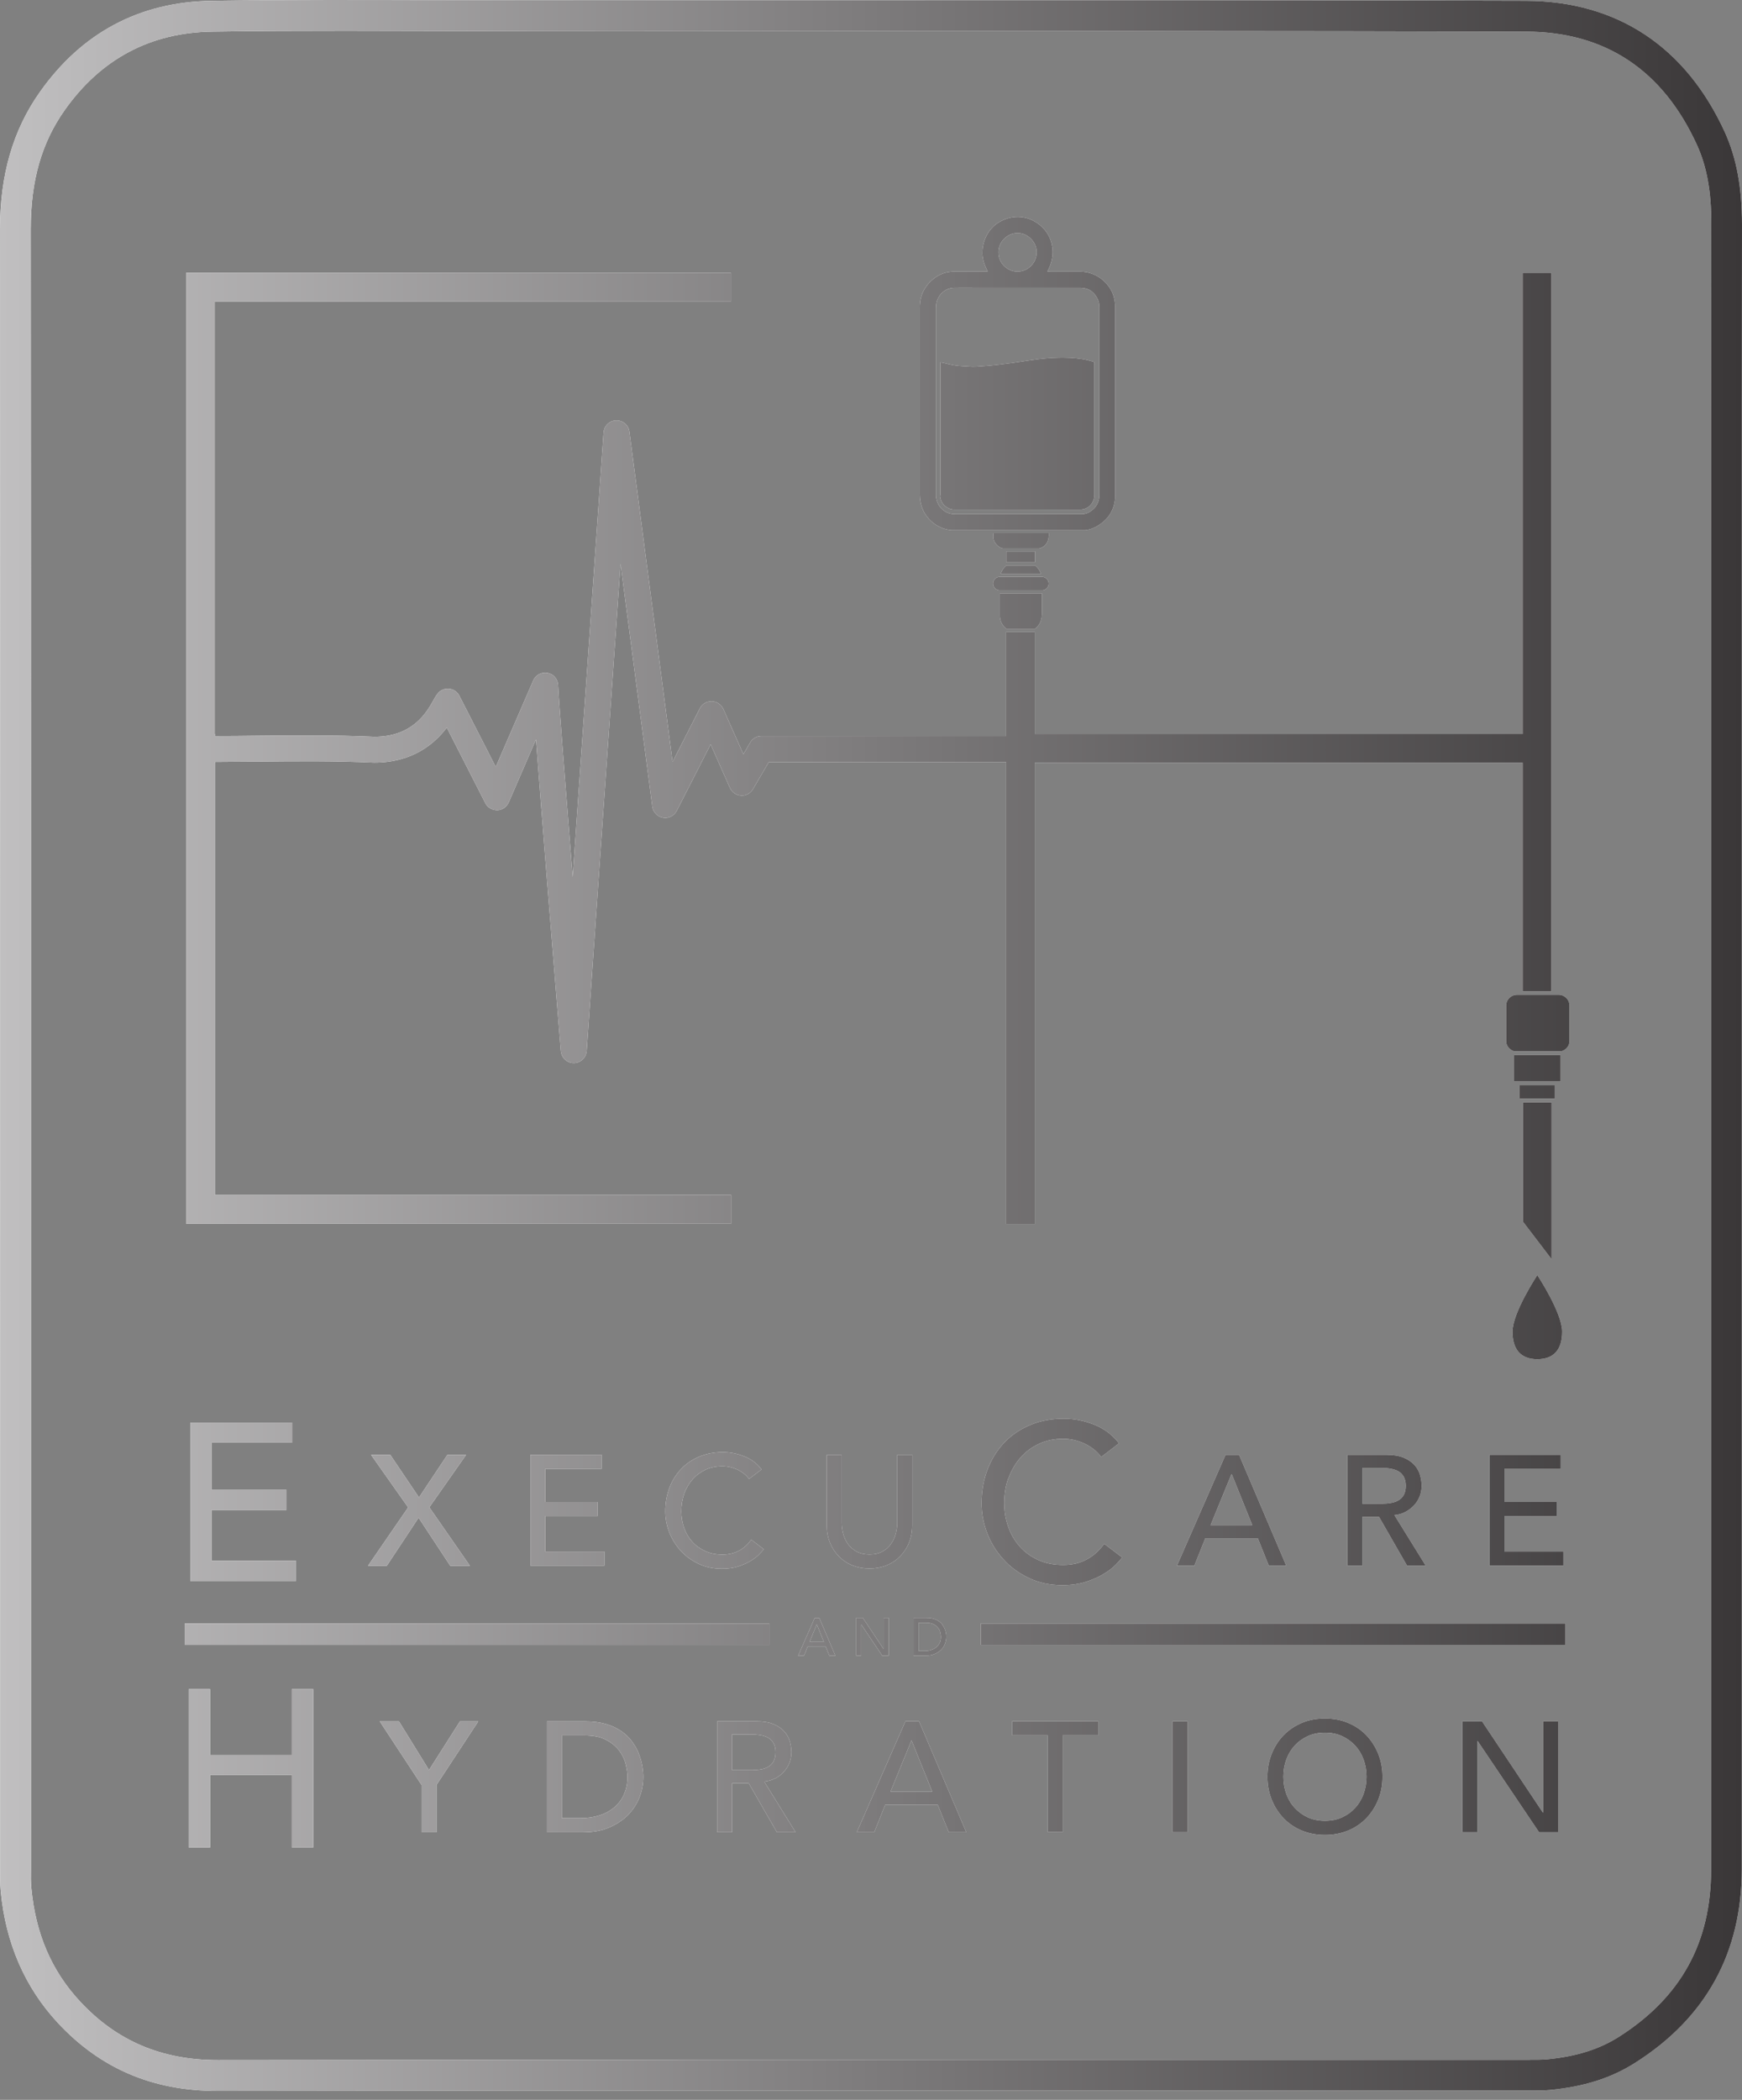 <svg width="78" height="94" viewBox="0 0 78 94" fill="none" xmlns="http://www.w3.org/2000/svg">
<rect x="0" y="0" width="78" height="94" fill="#808080" stroke="none"/>
<path d="M78 10.06C78 8.396 77.757 7.081 77.236 5.926C75.483 2.087 72.404 0.05 68.331 0.037C57.601 -0 46.697 0.009 36.149 0.014C30.699 0.014 25.25 0.027 19.8 0.009C16.414 -0 12.913 -0.014 9.467 0.037C6.255 0.087 3.67 1.457 1.789 4.115C0.586 5.812 0 7.821 0 10.258C0.014 32.627 0.014 46.715 0.009 65.295V83.337V83.654C0.009 83.976 0 84.312 0.032 84.657C0.252 86.979 1.112 88.96 2.585 90.547C4.498 92.602 6.841 93.6 9.747 93.6H9.765C24.33 93.577 39.137 93.581 53.455 93.581H68.253H68.491C68.78 93.581 69.082 93.586 69.393 93.558C70.93 93.411 72.147 93.025 73.227 92.335C76.389 90.326 77.991 87.411 77.991 83.668V48.591V25.596C77.991 20.562 77.991 16.653 78 10.06V10.06ZM68.51 92.207H53.46C39.137 92.202 24.33 92.202 9.765 92.22H9.751C7.244 92.22 5.23 91.365 3.592 89.604C2.311 88.229 1.597 86.57 1.405 84.528C1.377 84.257 1.382 83.972 1.386 83.673V65.295C1.386 46.71 1.391 32.627 1.377 10.253C1.377 8.083 1.862 6.386 2.91 4.91C4.526 2.634 6.74 1.457 9.49 1.416C11.476 1.384 13.48 1.379 15.476 1.379C16.931 1.379 18.377 1.384 19.8 1.388C25.25 1.407 30.704 1.398 36.154 1.393C46.701 1.388 57.605 1.384 68.327 1.416C71.877 1.425 74.454 3.136 75.987 6.497C76.426 7.462 76.632 8.593 76.627 10.051C76.618 16.644 76.618 20.552 76.618 25.592V32.59V83.673C76.618 86.956 75.268 89.406 72.495 91.172C71.603 91.738 70.578 92.059 69.265 92.184C69.027 92.207 68.77 92.202 68.505 92.202L68.51 92.207ZM9.477 64.578V66.693H12.826V67.594H9.477V69.87H13.256V70.771H8.52V63.681H13.078V64.582H9.481L9.477 64.578ZM16.482 70.086L18.276 67.479L16.615 65.125H17.475L18.761 67.033L20.033 65.125H20.87L19.223 67.474L21.04 70.091H20.161L18.743 67.939L17.32 70.091H16.491L16.482 70.086ZM24.417 65.755V67.235H26.76V67.865H24.417V69.456H27.062V70.086H23.749V65.12H26.938V65.75H24.417V65.755ZM30.64 66.858C30.553 67.102 30.507 67.369 30.507 67.649C30.507 67.911 30.548 68.159 30.631 68.394C30.713 68.628 30.837 68.835 30.992 69.01C31.152 69.189 31.345 69.327 31.573 69.433C31.802 69.539 32.058 69.589 32.347 69.589C32.635 69.589 32.877 69.53 33.093 69.415C33.308 69.3 33.486 69.134 33.637 68.923L34.2 69.35C34.163 69.401 34.099 69.474 34.003 69.571C33.912 69.668 33.788 69.764 33.633 69.861C33.477 69.957 33.294 70.04 33.079 70.114C32.864 70.187 32.612 70.224 32.328 70.224C31.939 70.224 31.587 70.15 31.271 69.999C30.956 69.847 30.69 69.654 30.471 69.41C30.251 69.166 30.082 68.891 29.963 68.587C29.848 68.279 29.789 67.971 29.789 67.658C29.789 67.277 29.853 66.923 29.976 66.596C30.1 66.27 30.278 65.989 30.503 65.755C30.727 65.52 30.997 65.336 31.317 65.203C31.633 65.074 31.981 65.005 32.365 65.005C32.69 65.005 33.01 65.07 33.326 65.194C33.642 65.318 33.898 65.516 34.099 65.778L33.541 66.205C33.404 66.021 33.225 65.883 33.01 65.782C32.795 65.686 32.575 65.635 32.347 65.635C32.068 65.635 31.816 65.686 31.592 65.791C31.367 65.897 31.171 66.04 31.011 66.224C30.85 66.408 30.727 66.619 30.635 66.867L30.64 66.858ZM38.931 70.215C38.661 70.215 38.41 70.169 38.176 70.077C37.943 69.985 37.742 69.851 37.568 69.677C37.394 69.502 37.261 69.3 37.165 69.065C37.069 68.831 37.019 68.564 37.019 68.274V65.125H37.687V68.169C37.687 68.325 37.71 68.481 37.751 68.647C37.792 68.812 37.861 68.964 37.961 69.107C38.057 69.245 38.185 69.359 38.346 69.451C38.506 69.539 38.698 69.585 38.931 69.585C39.165 69.585 39.361 69.539 39.517 69.451C39.677 69.364 39.801 69.249 39.901 69.107C39.998 68.964 40.071 68.812 40.112 68.647C40.153 68.481 40.176 68.32 40.176 68.169V65.125H40.844V68.274C40.844 68.564 40.794 68.826 40.698 69.065C40.602 69.3 40.464 69.507 40.295 69.677C40.121 69.851 39.92 69.985 39.686 70.077C39.453 70.169 39.201 70.215 38.931 70.215ZM45.154 66.159C45.026 66.509 44.967 66.886 44.967 67.286C44.967 67.658 45.026 68.012 45.145 68.348C45.264 68.684 45.438 68.978 45.662 69.231C45.887 69.484 46.166 69.686 46.491 69.833C46.816 69.98 47.186 70.054 47.598 70.054C48.01 70.054 48.358 69.971 48.664 69.805C48.971 69.64 49.227 69.405 49.442 69.107L50.247 69.718C50.193 69.792 50.101 69.897 49.968 70.035C49.836 70.173 49.657 70.311 49.438 70.445C49.218 70.582 48.953 70.702 48.646 70.803C48.335 70.904 47.978 70.96 47.575 70.96C47.017 70.96 46.514 70.854 46.065 70.638C45.617 70.426 45.232 70.146 44.921 69.796C44.605 69.447 44.363 69.056 44.198 68.619C44.033 68.182 43.951 67.741 43.951 67.29C43.951 66.743 44.043 66.237 44.221 65.773C44.4 65.309 44.651 64.909 44.971 64.573C45.292 64.237 45.681 63.975 46.134 63.787C46.587 63.598 47.086 63.506 47.63 63.506C48.097 63.506 48.554 63.598 49.003 63.778C49.451 63.957 49.817 64.237 50.106 64.61L49.309 65.221C49.108 64.959 48.856 64.761 48.55 64.619C48.243 64.477 47.928 64.407 47.603 64.407C47.205 64.407 46.843 64.481 46.523 64.633C46.198 64.784 45.923 64.987 45.694 65.249C45.466 65.511 45.287 65.814 45.159 66.164L45.154 66.159ZM54.874 65.125L52.696 70.091H53.478L53.968 68.863H56.32L56.814 70.091H57.596L55.482 65.125H54.874V65.125ZM54.206 68.274L55.139 65.994H55.153L56.072 68.274H54.201H54.206ZM63.33 67.373C63.435 67.254 63.513 67.12 63.572 66.973C63.627 66.826 63.655 66.674 63.655 66.513C63.655 66.352 63.632 66.201 63.586 66.035C63.54 65.87 63.458 65.718 63.339 65.585C63.22 65.451 63.06 65.341 62.854 65.254C62.648 65.166 62.387 65.125 62.071 65.125H60.333V70.091H61.001V67.902H61.747L63.005 70.091H63.842L62.438 67.824C62.625 67.805 62.794 67.755 62.945 67.672C63.096 67.589 63.225 67.488 63.33 67.369V67.373ZM62.854 66.923C62.794 67.028 62.712 67.106 62.611 67.166C62.511 67.221 62.396 67.263 62.268 67.281C62.14 67.304 62.012 67.313 61.879 67.313H61.001V65.713H61.879C62.007 65.713 62.14 65.722 62.268 65.746C62.396 65.769 62.511 65.805 62.611 65.86C62.712 65.916 62.79 65.998 62.854 66.104C62.913 66.21 62.945 66.348 62.945 66.513C62.945 66.679 62.913 66.817 62.854 66.923V66.923ZM66.693 65.125H69.882V65.755H67.361V67.235H69.704V67.865H67.361V69.456H70.006V70.086H66.693V65.12V65.125ZM13.069 75.613H14.025V82.703H13.069V79.457H9.408V82.703H8.452V75.613H9.408V78.56H13.069V75.613ZM20.601 77.056H21.415L19.544 79.903V82.022H18.875V79.903L17.004 77.056H17.864L19.209 79.236L20.596 77.056H20.601ZM28.599 78.486C28.526 78.302 28.425 78.128 28.297 77.953C28.169 77.778 28.009 77.626 27.817 77.493C27.624 77.36 27.396 77.254 27.135 77.176C26.874 77.098 26.567 77.056 26.215 77.056H24.49V82.022H26.101C26.544 82.022 26.933 81.953 27.267 81.811C27.602 81.668 27.885 81.484 28.114 81.254C28.343 81.024 28.512 80.758 28.631 80.463C28.745 80.165 28.805 79.861 28.805 79.539C28.805 79.383 28.787 79.217 28.755 79.034C28.723 78.85 28.668 78.67 28.595 78.486H28.599ZM27.931 80.349C27.821 80.578 27.67 80.772 27.478 80.928C27.286 81.084 27.066 81.199 26.81 81.273C26.558 81.351 26.288 81.388 26.005 81.388H25.158V77.686H26.165C26.563 77.686 26.892 77.751 27.139 77.884C27.391 78.017 27.588 78.178 27.73 78.371C27.872 78.564 27.968 78.767 28.018 78.978C28.068 79.19 28.096 79.378 28.096 79.535C28.096 79.843 28.041 80.114 27.926 80.344L27.931 80.349ZM34.726 79.604C34.877 79.521 35.005 79.42 35.111 79.3C35.216 79.181 35.294 79.047 35.353 78.9C35.408 78.753 35.435 78.601 35.435 78.44C35.435 78.279 35.413 78.128 35.367 77.962C35.321 77.797 35.239 77.645 35.12 77.512C35.001 77.378 34.84 77.268 34.635 77.18C34.429 77.093 34.168 77.052 33.852 77.052H32.113V82.018H32.781V79.829H33.527L34.786 82.018H35.623L34.218 79.751C34.406 79.732 34.575 79.682 34.726 79.599V79.604ZM33.66 79.24H32.781V77.64H33.66C33.788 77.64 33.921 77.65 34.049 77.672C34.177 77.695 34.291 77.732 34.392 77.787C34.493 77.843 34.571 77.925 34.635 78.031C34.694 78.137 34.726 78.275 34.726 78.44C34.726 78.606 34.694 78.744 34.635 78.85C34.575 78.955 34.493 79.034 34.392 79.093C34.291 79.153 34.177 79.19 34.049 79.208C33.921 79.231 33.793 79.24 33.66 79.24V79.24ZM40.542 77.052L38.364 82.018H39.146L39.636 80.79H41.988L42.482 82.018H43.265L41.151 77.052H40.542V77.052ZM39.874 80.201L40.807 77.921H40.821L41.741 80.201H39.869H39.874ZM45.324 77.052H49.177V77.682H47.584V82.013H46.916V77.682H45.324V77.052ZM52.503 77.052H53.171V82.018H52.503V77.052ZM61.179 77.677C60.955 77.443 60.685 77.259 60.365 77.125C60.049 76.992 59.701 76.928 59.326 76.928C58.951 76.928 58.603 76.992 58.287 77.125C57.971 77.259 57.702 77.443 57.473 77.677C57.244 77.912 57.07 78.188 56.942 78.505C56.814 78.822 56.75 79.167 56.75 79.535C56.75 79.903 56.814 80.247 56.942 80.565C57.07 80.882 57.248 81.158 57.473 81.392C57.697 81.627 57.967 81.811 58.287 81.944C58.608 82.077 58.951 82.142 59.326 82.142C59.701 82.142 60.049 82.073 60.365 81.944C60.68 81.815 60.95 81.627 61.179 81.392C61.403 81.158 61.582 80.882 61.71 80.565C61.838 80.247 61.902 79.903 61.902 79.535C61.902 79.167 61.838 78.822 61.71 78.505C61.582 78.188 61.403 77.912 61.179 77.677ZM61.056 80.302C60.969 80.542 60.84 80.753 60.68 80.928C60.516 81.107 60.324 81.245 60.095 81.351C59.866 81.457 59.61 81.507 59.326 81.507C59.042 81.507 58.786 81.457 58.557 81.351C58.328 81.245 58.136 81.103 57.971 80.928C57.807 80.749 57.683 80.542 57.596 80.302C57.509 80.063 57.464 79.806 57.464 79.535C57.464 79.263 57.509 79.006 57.596 78.767C57.683 78.528 57.811 78.316 57.971 78.141C58.136 77.962 58.328 77.824 58.557 77.719C58.786 77.613 59.042 77.562 59.326 77.562C59.61 77.562 59.866 77.613 60.095 77.719C60.324 77.824 60.516 77.967 60.68 78.141C60.845 78.321 60.969 78.528 61.056 78.767C61.142 79.006 61.188 79.263 61.188 79.535C61.188 79.806 61.142 80.063 61.056 80.302ZM69.095 77.052H69.763V82.018H68.912L66.162 77.935H66.148V82.018H65.481V77.052H66.359L69.082 81.135H69.095V77.052V77.052ZM34.456 73.635H8.269V72.675H34.447V73.635H34.456ZM43.914 72.675H70.093V73.635H43.914V72.675ZM36.479 72.426L35.737 74.118H36.003L36.167 73.7H36.968L37.138 74.118H37.403L36.685 72.426H36.479ZM36.25 73.498L36.57 72.721H36.575L36.891 73.498H36.255H36.25ZM38.565 74.114H38.337V72.422H38.634L39.558 73.81H39.563V72.422H39.792V74.114H39.503L38.565 72.725H38.561V74.114H38.565ZM42.199 72.73C42.157 72.67 42.102 72.619 42.034 72.573C41.965 72.527 41.892 72.491 41.8 72.463C41.709 72.436 41.608 72.422 41.489 72.422H40.904V74.114H41.453C41.604 74.114 41.736 74.091 41.851 74.04C41.965 73.99 42.061 73.93 42.139 73.852C42.217 73.773 42.276 73.681 42.313 73.58C42.349 73.479 42.372 73.374 42.372 73.268C42.372 73.217 42.368 73.157 42.354 73.098C42.345 73.038 42.327 72.973 42.299 72.914C42.276 72.854 42.24 72.79 42.194 72.734L42.199 72.73ZM42.075 73.544C42.038 73.622 41.983 73.686 41.919 73.741C41.855 73.792 41.778 73.833 41.691 73.861C41.604 73.888 41.512 73.902 41.416 73.902H41.128V72.642H41.471C41.608 72.642 41.718 72.665 41.805 72.711C41.892 72.757 41.956 72.812 42.006 72.877C42.057 72.941 42.089 73.01 42.102 73.084C42.121 73.157 42.13 73.217 42.13 73.272C42.13 73.378 42.112 73.47 42.075 73.548V73.544ZM45.063 25.311H46.349C46.472 25.408 46.555 25.532 46.61 25.684H44.807C44.857 25.532 44.944 25.403 45.068 25.311H45.063ZM46.655 26.557V26.571C46.655 26.792 46.655 27.017 46.655 27.247C46.655 27.385 46.66 27.523 46.637 27.656C46.6 27.868 46.504 28.029 46.344 28.148H45.058C44.871 28.001 44.77 27.79 44.77 27.546C44.77 27.224 44.77 26.907 44.77 26.585V26.562H46.651L46.655 26.557ZM32.74 54.779H8.333V12.212H32.731V13.504H9.614V32.856H9.623V32.949C10.245 32.949 10.868 32.944 11.49 32.935C13.215 32.916 15.004 32.903 16.766 32.981C18.496 32.981 19.113 31.873 19.411 31.339C19.498 31.183 19.562 31.073 19.662 30.976C19.795 30.856 19.978 30.806 20.157 30.838C20.335 30.87 20.486 30.985 20.569 31.146L22.198 34.333L23.877 30.461C23.982 30.213 24.247 30.075 24.513 30.121C24.778 30.167 24.975 30.392 24.989 30.663C25.048 31.753 25.35 35.583 25.643 39.257L26.403 28.346L27.025 19.362C27.048 19.063 27.29 18.828 27.588 18.819C27.592 18.819 27.602 18.819 27.606 18.819C27.899 18.819 28.146 19.035 28.183 19.329L29.363 28.351L30.114 34.107L30.448 33.454L31.335 31.712C31.436 31.509 31.642 31.394 31.871 31.394C32.095 31.399 32.296 31.537 32.388 31.739L33.285 33.762L33.591 33.238C33.697 33.059 33.884 32.949 34.09 32.949H38.341C40.611 32.949 42.839 32.949 45.049 32.949V28.291H46.335V32.856H68.18V12.212H69.466V42.728V44.379H68.18V34.144H46.335V54.789H45.049V34.116C42.839 34.116 40.611 34.116 38.341 34.116H34.424L33.715 35.326C33.605 35.514 33.395 35.629 33.179 35.611C32.96 35.597 32.772 35.464 32.681 35.266L31.82 33.321L30.452 36.002L30.301 36.296C30.187 36.521 29.935 36.65 29.684 36.604C29.432 36.558 29.24 36.355 29.208 36.103L28.192 28.337L27.785 25.238L27.57 28.337L26.801 39.372L26.27 47.046C26.247 47.349 25.995 47.588 25.693 47.588C25.391 47.588 25.14 47.354 25.112 47.05C25.089 46.761 24.792 43.156 24.49 39.372C24.311 37.123 24.128 34.815 24 33.1L22.779 35.919C22.687 36.126 22.49 36.264 22.266 36.268C22.042 36.268 21.831 36.153 21.731 35.951L20.006 32.571C19.479 33.266 18.5 34.139 16.748 34.139C14.991 34.057 13.22 34.075 11.508 34.093C10.881 34.098 10.255 34.103 9.632 34.107V34.139H9.623V53.492H32.736V54.784L32.74 54.779ZM67.723 59.612C67.723 58.757 68.835 57.078 68.835 57.078C68.835 57.078 69.947 58.757 69.947 59.612C69.947 60.407 69.58 60.844 68.835 60.844C68.089 60.844 67.723 60.403 67.723 59.612ZM68.198 54.697V49.349H69.475V56.37L68.198 54.697ZM69.626 49.179H68.047V48.581H69.626V49.179ZM69.878 48.411H67.796V47.225H69.878V48.411ZM70.276 45.013V46.6C70.276 46.82 70.125 46.995 69.928 47.055H67.778C67.778 47.055 67.746 47.041 67.727 47.032C67.558 46.958 67.439 46.793 67.439 46.6V45.013C67.439 44.783 67.599 44.595 67.81 44.544C67.846 44.535 67.883 44.531 67.919 44.531H69.796C69.832 44.531 69.869 44.535 69.905 44.544C70.116 44.595 70.276 44.788 70.276 45.013V45.013ZM46.962 23.868C46.962 23.904 46.962 23.941 46.962 23.978C46.944 24.291 46.802 24.47 46.555 24.548C46.546 24.548 46.532 24.548 46.523 24.553H44.894C44.637 24.484 44.45 24.231 44.473 23.973C44.473 23.941 44.473 23.904 44.473 23.868H46.967H46.962ZM46.701 26.424H44.72C44.573 26.396 44.464 26.277 44.464 26.125C44.464 25.964 44.587 25.835 44.747 25.822H46.674C46.829 25.835 46.957 25.964 46.957 26.125C46.957 26.277 46.843 26.401 46.701 26.424ZM45.347 25.173H45.058V24.686H46.344V25.173H45.347ZM41.215 22.456C41.329 23.16 41.933 23.674 42.592 23.734H48.6C48.769 23.716 48.93 23.661 49.081 23.578C49.643 23.27 49.936 22.787 49.936 22.143C49.936 19.352 49.936 16.566 49.936 13.775C49.936 13.66 49.923 13.545 49.904 13.435C49.794 12.764 49.163 12.171 48.394 12.161C48.22 12.161 48.042 12.161 47.868 12.161C47.593 12.161 47.319 12.161 47.044 12.161C46.999 12.161 46.953 12.157 46.898 12.152C47.177 11.637 47.186 11.154 47.044 10.759C46.957 10.511 46.811 10.299 46.633 10.138C46.079 9.628 45.351 9.586 44.752 9.936C44.505 10.078 44.317 10.281 44.18 10.534C44.139 10.607 44.111 10.681 44.084 10.754C44.015 10.947 43.983 11.145 43.988 11.357C43.997 11.642 44.097 11.895 44.226 12.157H44.033C43.924 12.157 43.814 12.157 43.704 12.157C43.374 12.157 43.045 12.157 42.716 12.157C42.382 12.161 42.075 12.262 41.814 12.469C41.402 12.796 41.183 13.223 41.183 13.757C41.183 16.552 41.183 19.348 41.183 22.139C41.183 22.24 41.196 22.346 41.21 22.442L41.215 22.456ZM44.898 10.759C45.072 10.547 45.328 10.423 45.566 10.437C45.795 10.423 46.051 10.547 46.225 10.759C46.34 10.901 46.422 11.085 46.417 11.301C46.417 11.784 46.01 12.161 45.557 12.157C45.104 12.157 44.702 11.78 44.706 11.292C44.706 11.081 44.784 10.901 44.898 10.759ZM42.061 13.246C42.23 13.012 42.459 12.888 42.743 12.883C43.063 12.879 43.384 12.883 43.704 12.883C43.85 12.883 43.997 12.883 44.143 12.883C45.388 12.883 46.628 12.883 47.873 12.883C48.037 12.883 48.202 12.883 48.367 12.883C48.737 12.883 49.003 13.067 49.158 13.407C49.213 13.522 49.227 13.646 49.227 13.775C49.227 14.662 49.227 15.55 49.227 16.437C49.227 16.948 49.227 17.458 49.227 17.964C49.227 19.357 49.227 20.746 49.227 22.139C49.227 22.474 49.085 22.732 48.801 22.911C48.696 22.976 48.582 23.008 48.463 23.017C48.431 23.017 48.394 23.017 48.362 23.017C48.202 23.017 48.037 23.017 47.877 23.017C46.486 23.017 45.1 23.017 43.709 23.017C43.397 23.017 43.086 23.017 42.775 23.017C42.519 23.017 42.308 22.93 42.139 22.746C42.002 22.599 41.933 22.419 41.91 22.221C41.91 22.18 41.91 22.143 41.91 22.102C41.91 19.329 41.91 16.561 41.91 13.789C41.91 13.587 41.951 13.407 42.07 13.242L42.061 13.246ZM42.107 22.175C42.107 20.231 42.107 18.281 42.107 16.336V16.217C42.185 16.23 42.249 16.24 42.313 16.258C42.583 16.332 42.853 16.382 43.132 16.391C43.306 16.396 43.484 16.424 43.658 16.414C43.672 16.414 43.686 16.414 43.699 16.414C44.043 16.391 44.386 16.364 44.724 16.322C45.159 16.272 45.589 16.212 46.019 16.143C46.633 16.047 47.246 15.987 47.863 16.014C47.873 16.014 47.877 16.014 47.886 16.014C48.261 16.033 48.632 16.083 48.998 16.207C48.998 16.263 49.003 16.304 49.003 16.341C49.003 18.281 49.003 20.221 49.003 22.162C49.003 22.401 48.852 22.709 48.522 22.792C48.467 22.805 48.408 22.81 48.353 22.81C48.188 22.81 48.019 22.81 47.854 22.81C46.463 22.81 45.077 22.81 43.686 22.81C43.365 22.81 43.05 22.81 42.729 22.81C42.386 22.81 42.089 22.516 42.089 22.166L42.107 22.175Z" fill="white"/>
<path style="mix-blend-mode:overlay" d="M78 10.06C78 8.396 77.757 7.081 77.236 5.926C75.483 2.087 72.404 0.05 68.331 0.037C57.601 -0 46.697 0.009 36.149 0.014C30.699 0.014 25.25 0.027 19.8 0.009C16.414 -0 12.913 -0.014 9.467 0.037C6.255 0.087 3.67 1.457 1.789 4.115C0.586 5.812 0 7.821 0 10.258C0.014 32.627 0.014 46.715 0.009 65.295V83.337V83.654C0.009 83.976 0 84.312 0.032 84.657C0.252 86.979 1.112 88.96 2.585 90.547C4.498 92.602 6.841 93.6 9.747 93.6H9.765C24.33 93.577 39.137 93.581 53.455 93.581H68.253H68.491C68.78 93.581 69.082 93.586 69.393 93.558C70.93 93.411 72.147 93.025 73.227 92.335C76.389 90.326 77.991 87.411 77.991 83.668V48.591V25.596C77.991 20.562 77.991 16.653 78 10.06V10.06ZM68.51 92.207H53.46C39.137 92.202 24.33 92.202 9.765 92.22H9.751C7.244 92.22 5.23 91.365 3.592 89.604C2.311 88.229 1.597 86.57 1.405 84.528C1.377 84.257 1.382 83.972 1.386 83.673V65.295C1.386 46.71 1.391 32.627 1.377 10.253C1.377 8.083 1.862 6.386 2.91 4.91C4.526 2.634 6.74 1.457 9.49 1.416C11.476 1.384 13.48 1.379 15.476 1.379C16.931 1.379 18.377 1.384 19.8 1.388C25.25 1.407 30.704 1.398 36.154 1.393C46.701 1.388 57.605 1.384 68.327 1.416C71.877 1.425 74.454 3.136 75.987 6.497C76.426 7.462 76.632 8.593 76.627 10.051C76.618 16.644 76.618 20.552 76.618 25.592V32.59V83.673C76.618 86.956 75.268 89.406 72.495 91.172C71.603 91.738 70.578 92.059 69.265 92.184C69.027 92.207 68.77 92.202 68.505 92.202L68.51 92.207ZM9.477 64.578V66.693H12.826V67.594H9.477V69.87H13.256V70.771H8.52V63.681H13.078V64.582H9.481L9.477 64.578ZM16.482 70.086L18.276 67.479L16.615 65.125H17.475L18.761 67.033L20.033 65.125H20.87L19.223 67.474L21.04 70.091H20.161L18.743 67.939L17.32 70.091H16.491L16.482 70.086ZM24.417 65.755V67.235H26.76V67.865H24.417V69.456H27.062V70.086H23.749V65.12H26.938V65.75H24.417V65.755ZM30.64 66.858C30.553 67.102 30.507 67.369 30.507 67.649C30.507 67.911 30.548 68.159 30.631 68.394C30.713 68.628 30.837 68.835 30.992 69.01C31.152 69.189 31.345 69.327 31.573 69.433C31.802 69.539 32.058 69.589 32.347 69.589C32.635 69.589 32.877 69.53 33.093 69.415C33.308 69.3 33.486 69.134 33.637 68.923L34.2 69.35C34.163 69.401 34.099 69.474 34.003 69.571C33.912 69.668 33.788 69.764 33.633 69.861C33.477 69.957 33.294 70.04 33.079 70.114C32.864 70.187 32.612 70.224 32.328 70.224C31.939 70.224 31.587 70.15 31.271 69.999C30.956 69.847 30.69 69.654 30.471 69.41C30.251 69.166 30.082 68.891 29.963 68.587C29.848 68.279 29.789 67.971 29.789 67.658C29.789 67.277 29.853 66.923 29.976 66.596C30.1 66.27 30.278 65.989 30.503 65.755C30.727 65.52 30.997 65.336 31.317 65.203C31.633 65.074 31.981 65.005 32.365 65.005C32.69 65.005 33.01 65.07 33.326 65.194C33.642 65.318 33.898 65.516 34.099 65.778L33.541 66.205C33.404 66.021 33.225 65.883 33.01 65.782C32.795 65.686 32.575 65.635 32.347 65.635C32.068 65.635 31.816 65.686 31.592 65.791C31.367 65.897 31.171 66.04 31.011 66.224C30.85 66.408 30.727 66.619 30.635 66.867L30.64 66.858ZM38.931 70.215C38.661 70.215 38.41 70.169 38.176 70.077C37.943 69.985 37.742 69.851 37.568 69.677C37.394 69.502 37.261 69.3 37.165 69.065C37.069 68.831 37.019 68.564 37.019 68.274V65.125H37.687V68.169C37.687 68.325 37.71 68.481 37.751 68.647C37.792 68.812 37.861 68.964 37.961 69.107C38.057 69.245 38.185 69.359 38.346 69.451C38.506 69.539 38.698 69.585 38.931 69.585C39.165 69.585 39.361 69.539 39.517 69.451C39.677 69.364 39.801 69.249 39.901 69.107C39.998 68.964 40.071 68.812 40.112 68.647C40.153 68.481 40.176 68.32 40.176 68.169V65.125H40.844V68.274C40.844 68.564 40.794 68.826 40.698 69.065C40.602 69.3 40.464 69.507 40.295 69.677C40.121 69.851 39.92 69.985 39.686 70.077C39.453 70.169 39.201 70.215 38.931 70.215ZM45.154 66.159C45.026 66.509 44.967 66.886 44.967 67.286C44.967 67.658 45.026 68.012 45.145 68.348C45.264 68.684 45.438 68.978 45.662 69.231C45.887 69.484 46.166 69.686 46.491 69.833C46.816 69.98 47.186 70.054 47.598 70.054C48.01 70.054 48.358 69.971 48.664 69.805C48.971 69.64 49.227 69.405 49.442 69.107L50.247 69.718C50.193 69.792 50.101 69.897 49.968 70.035C49.836 70.173 49.657 70.311 49.438 70.445C49.218 70.582 48.953 70.702 48.646 70.803C48.335 70.904 47.978 70.96 47.575 70.96C47.017 70.96 46.514 70.854 46.065 70.638C45.617 70.426 45.232 70.146 44.921 69.796C44.605 69.447 44.363 69.056 44.198 68.619C44.033 68.182 43.951 67.741 43.951 67.29C43.951 66.743 44.043 66.237 44.221 65.773C44.4 65.309 44.651 64.909 44.971 64.573C45.292 64.237 45.681 63.975 46.134 63.787C46.587 63.598 47.086 63.506 47.63 63.506C48.097 63.506 48.554 63.598 49.003 63.778C49.451 63.957 49.817 64.237 50.106 64.61L49.309 65.221C49.108 64.959 48.856 64.761 48.55 64.619C48.243 64.477 47.928 64.407 47.603 64.407C47.205 64.407 46.843 64.481 46.523 64.633C46.198 64.784 45.923 64.987 45.694 65.249C45.466 65.511 45.287 65.814 45.159 66.164L45.154 66.159ZM54.874 65.125L52.696 70.091H53.478L53.968 68.863H56.32L56.814 70.091H57.596L55.482 65.125H54.874V65.125ZM54.206 68.274L55.139 65.994H55.153L56.072 68.274H54.201H54.206ZM63.33 67.373C63.435 67.254 63.513 67.12 63.572 66.973C63.627 66.826 63.655 66.674 63.655 66.513C63.655 66.352 63.632 66.201 63.586 66.035C63.54 65.87 63.458 65.718 63.339 65.585C63.22 65.451 63.06 65.341 62.854 65.254C62.648 65.166 62.387 65.125 62.071 65.125H60.333V70.091H61.001V67.902H61.747L63.005 70.091H63.842L62.438 67.824C62.625 67.805 62.794 67.755 62.945 67.672C63.096 67.589 63.225 67.488 63.33 67.369V67.373ZM62.854 66.923C62.794 67.028 62.712 67.106 62.611 67.166C62.511 67.221 62.396 67.263 62.268 67.281C62.14 67.304 62.012 67.313 61.879 67.313H61.001V65.713H61.879C62.007 65.713 62.14 65.722 62.268 65.746C62.396 65.769 62.511 65.805 62.611 65.86C62.712 65.916 62.79 65.998 62.854 66.104C62.913 66.21 62.945 66.348 62.945 66.513C62.945 66.679 62.913 66.817 62.854 66.923V66.923ZM66.693 65.125H69.882V65.755H67.361V67.235H69.704V67.865H67.361V69.456H70.006V70.086H66.693V65.12V65.125ZM13.069 75.613H14.025V82.703H13.069V79.457H9.408V82.703H8.452V75.613H9.408V78.56H13.069V75.613ZM20.601 77.056H21.415L19.544 79.903V82.022H18.875V79.903L17.004 77.056H17.864L19.209 79.236L20.596 77.056H20.601ZM28.599 78.486C28.526 78.302 28.425 78.128 28.297 77.953C28.169 77.778 28.009 77.626 27.817 77.493C27.624 77.36 27.396 77.254 27.135 77.176C26.874 77.098 26.567 77.056 26.215 77.056H24.49V82.022H26.101C26.544 82.022 26.933 81.953 27.267 81.811C27.602 81.668 27.885 81.484 28.114 81.254C28.343 81.024 28.512 80.758 28.631 80.463C28.745 80.165 28.805 79.861 28.805 79.539C28.805 79.383 28.787 79.217 28.755 79.034C28.723 78.85 28.668 78.67 28.595 78.486H28.599ZM27.931 80.349C27.821 80.578 27.67 80.772 27.478 80.928C27.286 81.084 27.066 81.199 26.81 81.273C26.558 81.351 26.288 81.388 26.005 81.388H25.158V77.686H26.165C26.563 77.686 26.892 77.751 27.139 77.884C27.391 78.017 27.588 78.178 27.73 78.371C27.872 78.564 27.968 78.767 28.018 78.978C28.068 79.19 28.096 79.378 28.096 79.535C28.096 79.843 28.041 80.114 27.926 80.344L27.931 80.349ZM34.726 79.604C34.877 79.521 35.005 79.42 35.111 79.3C35.216 79.181 35.294 79.047 35.353 78.9C35.408 78.753 35.435 78.601 35.435 78.44C35.435 78.279 35.413 78.128 35.367 77.962C35.321 77.797 35.239 77.645 35.12 77.512C35.001 77.378 34.84 77.268 34.635 77.18C34.429 77.093 34.168 77.052 33.852 77.052H32.113V82.018H32.781V79.829H33.527L34.786 82.018H35.623L34.218 79.751C34.406 79.732 34.575 79.682 34.726 79.599V79.604ZM33.66 79.24H32.781V77.64H33.66C33.788 77.64 33.921 77.65 34.049 77.672C34.177 77.695 34.291 77.732 34.392 77.787C34.493 77.843 34.571 77.925 34.635 78.031C34.694 78.137 34.726 78.275 34.726 78.44C34.726 78.606 34.694 78.744 34.635 78.85C34.575 78.955 34.493 79.034 34.392 79.093C34.291 79.153 34.177 79.19 34.049 79.208C33.921 79.231 33.793 79.24 33.66 79.24V79.24ZM40.542 77.052L38.364 82.018H39.146L39.636 80.79H41.988L42.482 82.018H43.265L41.151 77.052H40.542V77.052ZM39.874 80.201L40.807 77.921H40.821L41.741 80.201H39.869H39.874ZM45.324 77.052H49.177V77.682H47.584V82.013H46.916V77.682H45.324V77.052ZM52.503 77.052H53.171V82.018H52.503V77.052ZM61.179 77.677C60.955 77.443 60.685 77.259 60.365 77.125C60.049 76.992 59.701 76.928 59.326 76.928C58.951 76.928 58.603 76.992 58.287 77.125C57.971 77.259 57.702 77.443 57.473 77.677C57.244 77.912 57.07 78.188 56.942 78.505C56.814 78.822 56.75 79.167 56.75 79.535C56.75 79.903 56.814 80.247 56.942 80.565C57.07 80.882 57.248 81.158 57.473 81.392C57.697 81.627 57.967 81.811 58.287 81.944C58.608 82.077 58.951 82.142 59.326 82.142C59.701 82.142 60.049 82.073 60.365 81.944C60.68 81.815 60.95 81.627 61.179 81.392C61.403 81.158 61.582 80.882 61.71 80.565C61.838 80.247 61.902 79.903 61.902 79.535C61.902 79.167 61.838 78.822 61.71 78.505C61.582 78.188 61.403 77.912 61.179 77.677ZM61.056 80.302C60.969 80.542 60.84 80.753 60.68 80.928C60.516 81.107 60.324 81.245 60.095 81.351C59.866 81.457 59.61 81.507 59.326 81.507C59.042 81.507 58.786 81.457 58.557 81.351C58.328 81.245 58.136 81.103 57.971 80.928C57.807 80.749 57.683 80.542 57.596 80.302C57.509 80.063 57.464 79.806 57.464 79.535C57.464 79.263 57.509 79.006 57.596 78.767C57.683 78.528 57.811 78.316 57.971 78.141C58.136 77.962 58.328 77.824 58.557 77.719C58.786 77.613 59.042 77.562 59.326 77.562C59.61 77.562 59.866 77.613 60.095 77.719C60.324 77.824 60.516 77.967 60.68 78.141C60.845 78.321 60.969 78.528 61.056 78.767C61.142 79.006 61.188 79.263 61.188 79.535C61.188 79.806 61.142 80.063 61.056 80.302ZM69.095 77.052H69.763V82.018H68.912L66.162 77.935H66.148V82.018H65.481V77.052H66.359L69.082 81.135H69.095V77.052V77.052ZM34.456 73.635H8.269V72.675H34.447V73.635H34.456ZM43.914 72.675H70.093V73.635H43.914V72.675ZM36.479 72.426L35.737 74.118H36.003L36.167 73.7H36.968L37.138 74.118H37.403L36.685 72.426H36.479ZM36.25 73.498L36.57 72.721H36.575L36.891 73.498H36.255H36.25ZM38.565 74.114H38.337V72.422H38.634L39.558 73.81H39.563V72.422H39.792V74.114H39.503L38.565 72.725H38.561V74.114H38.565ZM42.199 72.73C42.157 72.67 42.102 72.619 42.034 72.573C41.965 72.527 41.892 72.491 41.8 72.463C41.709 72.436 41.608 72.422 41.489 72.422H40.904V74.114H41.453C41.604 74.114 41.736 74.091 41.851 74.04C41.965 73.99 42.061 73.93 42.139 73.852C42.217 73.773 42.276 73.681 42.313 73.58C42.349 73.479 42.372 73.374 42.372 73.268C42.372 73.217 42.368 73.157 42.354 73.098C42.345 73.038 42.327 72.973 42.299 72.914C42.276 72.854 42.24 72.79 42.194 72.734L42.199 72.73ZM42.075 73.544C42.038 73.622 41.983 73.686 41.919 73.741C41.855 73.792 41.778 73.833 41.691 73.861C41.604 73.888 41.512 73.902 41.416 73.902H41.128V72.642H41.471C41.608 72.642 41.718 72.665 41.805 72.711C41.892 72.757 41.956 72.812 42.006 72.877C42.057 72.941 42.089 73.01 42.102 73.084C42.121 73.157 42.13 73.217 42.13 73.272C42.13 73.378 42.112 73.47 42.075 73.548V73.544ZM45.063 25.311H46.349C46.472 25.408 46.555 25.532 46.61 25.684H44.807C44.857 25.532 44.944 25.403 45.068 25.311H45.063ZM46.655 26.557V26.571C46.655 26.792 46.655 27.017 46.655 27.247C46.655 27.385 46.66 27.523 46.637 27.656C46.6 27.868 46.504 28.029 46.344 28.148H45.058C44.871 28.001 44.77 27.79 44.77 27.546C44.77 27.224 44.77 26.907 44.77 26.585V26.562H46.651L46.655 26.557ZM32.74 54.779H8.333V12.212H32.731V13.504H9.614V32.856H9.623V32.949C10.245 32.949 10.868 32.944 11.49 32.935C13.215 32.916 15.004 32.903 16.766 32.981C18.496 32.981 19.113 31.873 19.411 31.339C19.498 31.183 19.562 31.073 19.662 30.976C19.795 30.856 19.978 30.806 20.157 30.838C20.335 30.87 20.486 30.985 20.569 31.146L22.198 34.333L23.877 30.461C23.982 30.213 24.247 30.075 24.513 30.121C24.778 30.167 24.975 30.392 24.989 30.663C25.048 31.753 25.35 35.583 25.643 39.257L26.403 28.346L27.025 19.362C27.048 19.063 27.29 18.828 27.588 18.819C27.592 18.819 27.602 18.819 27.606 18.819C27.899 18.819 28.146 19.035 28.183 19.329L29.363 28.351L30.114 34.107L30.448 33.454L31.335 31.712C31.436 31.509 31.642 31.394 31.871 31.394C32.095 31.399 32.296 31.537 32.388 31.739L33.285 33.762L33.591 33.238C33.697 33.059 33.884 32.949 34.09 32.949H38.341C40.611 32.949 42.839 32.949 45.049 32.949V28.291H46.335V32.856H68.18V12.212H69.466V42.728V44.379H68.18V34.144H46.335V54.789H45.049V34.116C42.839 34.116 40.611 34.116 38.341 34.116H34.424L33.715 35.326C33.605 35.514 33.395 35.629 33.179 35.611C32.96 35.597 32.772 35.464 32.681 35.266L31.82 33.321L30.452 36.002L30.301 36.296C30.187 36.521 29.935 36.65 29.684 36.604C29.432 36.558 29.24 36.355 29.208 36.103L28.192 28.337L27.785 25.238L27.57 28.337L26.801 39.372L26.27 47.046C26.247 47.349 25.995 47.588 25.693 47.588C25.391 47.588 25.14 47.354 25.112 47.05C25.089 46.761 24.792 43.156 24.49 39.372C24.311 37.123 24.128 34.815 24 33.1L22.779 35.919C22.687 36.126 22.49 36.264 22.266 36.268C22.042 36.268 21.831 36.153 21.731 35.951L20.006 32.571C19.479 33.266 18.5 34.139 16.748 34.139C14.991 34.057 13.22 34.075 11.508 34.093C10.881 34.098 10.255 34.103 9.632 34.107V34.139H9.623V53.492H32.736V54.784L32.74 54.779ZM67.723 59.612C67.723 58.757 68.835 57.078 68.835 57.078C68.835 57.078 69.947 58.757 69.947 59.612C69.947 60.407 69.58 60.844 68.835 60.844C68.089 60.844 67.723 60.403 67.723 59.612ZM68.198 54.697V49.349H69.475V56.37L68.198 54.697ZM69.626 49.179H68.047V48.581H69.626V49.179ZM69.878 48.411H67.796V47.225H69.878V48.411ZM70.276 45.013V46.6C70.276 46.82 70.125 46.995 69.928 47.055H67.778C67.778 47.055 67.746 47.041 67.727 47.032C67.558 46.958 67.439 46.793 67.439 46.6V45.013C67.439 44.783 67.599 44.595 67.81 44.544C67.846 44.535 67.883 44.531 67.919 44.531H69.796C69.832 44.531 69.869 44.535 69.905 44.544C70.116 44.595 70.276 44.788 70.276 45.013V45.013ZM46.962 23.868C46.962 23.904 46.962 23.941 46.962 23.978C46.944 24.291 46.802 24.47 46.555 24.548C46.546 24.548 46.532 24.548 46.523 24.553H44.894C44.637 24.484 44.45 24.231 44.473 23.973C44.473 23.941 44.473 23.904 44.473 23.868H46.967H46.962ZM46.701 26.424H44.72C44.573 26.396 44.464 26.277 44.464 26.125C44.464 25.964 44.587 25.835 44.747 25.822H46.674C46.829 25.835 46.957 25.964 46.957 26.125C46.957 26.277 46.843 26.401 46.701 26.424ZM45.347 25.173H45.058V24.686H46.344V25.173H45.347ZM41.215 22.456C41.329 23.16 41.933 23.674 42.592 23.734H48.6C48.769 23.716 48.93 23.661 49.081 23.578C49.643 23.27 49.936 22.787 49.936 22.143C49.936 19.352 49.936 16.566 49.936 13.775C49.936 13.66 49.923 13.545 49.904 13.435C49.794 12.764 49.163 12.171 48.394 12.161C48.22 12.161 48.042 12.161 47.868 12.161C47.593 12.161 47.319 12.161 47.044 12.161C46.999 12.161 46.953 12.157 46.898 12.152C47.177 11.637 47.186 11.154 47.044 10.759C46.957 10.511 46.811 10.299 46.633 10.138C46.079 9.628 45.351 9.586 44.752 9.936C44.505 10.078 44.317 10.281 44.18 10.534C44.139 10.607 44.111 10.681 44.084 10.754C44.015 10.947 43.983 11.145 43.988 11.357C43.997 11.642 44.097 11.895 44.226 12.157H44.033C43.924 12.157 43.814 12.157 43.704 12.157C43.374 12.157 43.045 12.157 42.716 12.157C42.382 12.161 42.075 12.262 41.814 12.469C41.402 12.796 41.183 13.223 41.183 13.757C41.183 16.552 41.183 19.348 41.183 22.139C41.183 22.24 41.196 22.346 41.21 22.442L41.215 22.456ZM44.898 10.759C45.072 10.547 45.328 10.423 45.566 10.437C45.795 10.423 46.051 10.547 46.225 10.759C46.34 10.901 46.422 11.085 46.417 11.301C46.417 11.784 46.01 12.161 45.557 12.157C45.104 12.157 44.702 11.78 44.706 11.292C44.706 11.081 44.784 10.901 44.898 10.759ZM42.061 13.246C42.23 13.012 42.459 12.888 42.743 12.883C43.063 12.879 43.384 12.883 43.704 12.883C43.85 12.883 43.997 12.883 44.143 12.883C45.388 12.883 46.628 12.883 47.873 12.883C48.037 12.883 48.202 12.883 48.367 12.883C48.737 12.883 49.003 13.067 49.158 13.407C49.213 13.522 49.227 13.646 49.227 13.775C49.227 14.662 49.227 15.55 49.227 16.437C49.227 16.948 49.227 17.458 49.227 17.964C49.227 19.357 49.227 20.746 49.227 22.139C49.227 22.474 49.085 22.732 48.801 22.911C48.696 22.976 48.582 23.008 48.463 23.017C48.431 23.017 48.394 23.017 48.362 23.017C48.202 23.017 48.037 23.017 47.877 23.017C46.486 23.017 45.1 23.017 43.709 23.017C43.397 23.017 43.086 23.017 42.775 23.017C42.519 23.017 42.308 22.93 42.139 22.746C42.002 22.599 41.933 22.419 41.91 22.221C41.91 22.18 41.91 22.143 41.91 22.102C41.91 19.329 41.91 16.561 41.91 13.789C41.91 13.587 41.951 13.407 42.07 13.242L42.061 13.246ZM42.107 22.175C42.107 20.231 42.107 18.281 42.107 16.336V16.217C42.185 16.23 42.249 16.24 42.313 16.258C42.583 16.332 42.853 16.382 43.132 16.391C43.306 16.396 43.484 16.424 43.658 16.414C43.672 16.414 43.686 16.414 43.699 16.414C44.043 16.391 44.386 16.364 44.724 16.322C45.159 16.272 45.589 16.212 46.019 16.143C46.633 16.047 47.246 15.987 47.863 16.014C47.873 16.014 47.877 16.014 47.886 16.014C48.261 16.033 48.632 16.083 48.998 16.207C48.998 16.263 49.003 16.304 49.003 16.341C49.003 18.281 49.003 20.221 49.003 22.162C49.003 22.401 48.852 22.709 48.522 22.792C48.467 22.805 48.408 22.81 48.353 22.81C48.188 22.81 48.019 22.81 47.854 22.81C46.463 22.81 45.077 22.81 43.686 22.81C43.365 22.81 43.05 22.81 42.729 22.81C42.386 22.81 42.089 22.516 42.089 22.166L42.107 22.175Z" fill="url(#paint0_linear_136_2025)"/>
<defs>
<linearGradient id="paint0_linear_136_2025" x1="0" y1="46.802" x2="78" y2="46.802" gradientUnits="userSpaceOnUse">
<stop stop-color="#C0BFC0"/>
<stop offset="1" stop-color="#3A3738"/>
</linearGradient>
</defs>
</svg>
